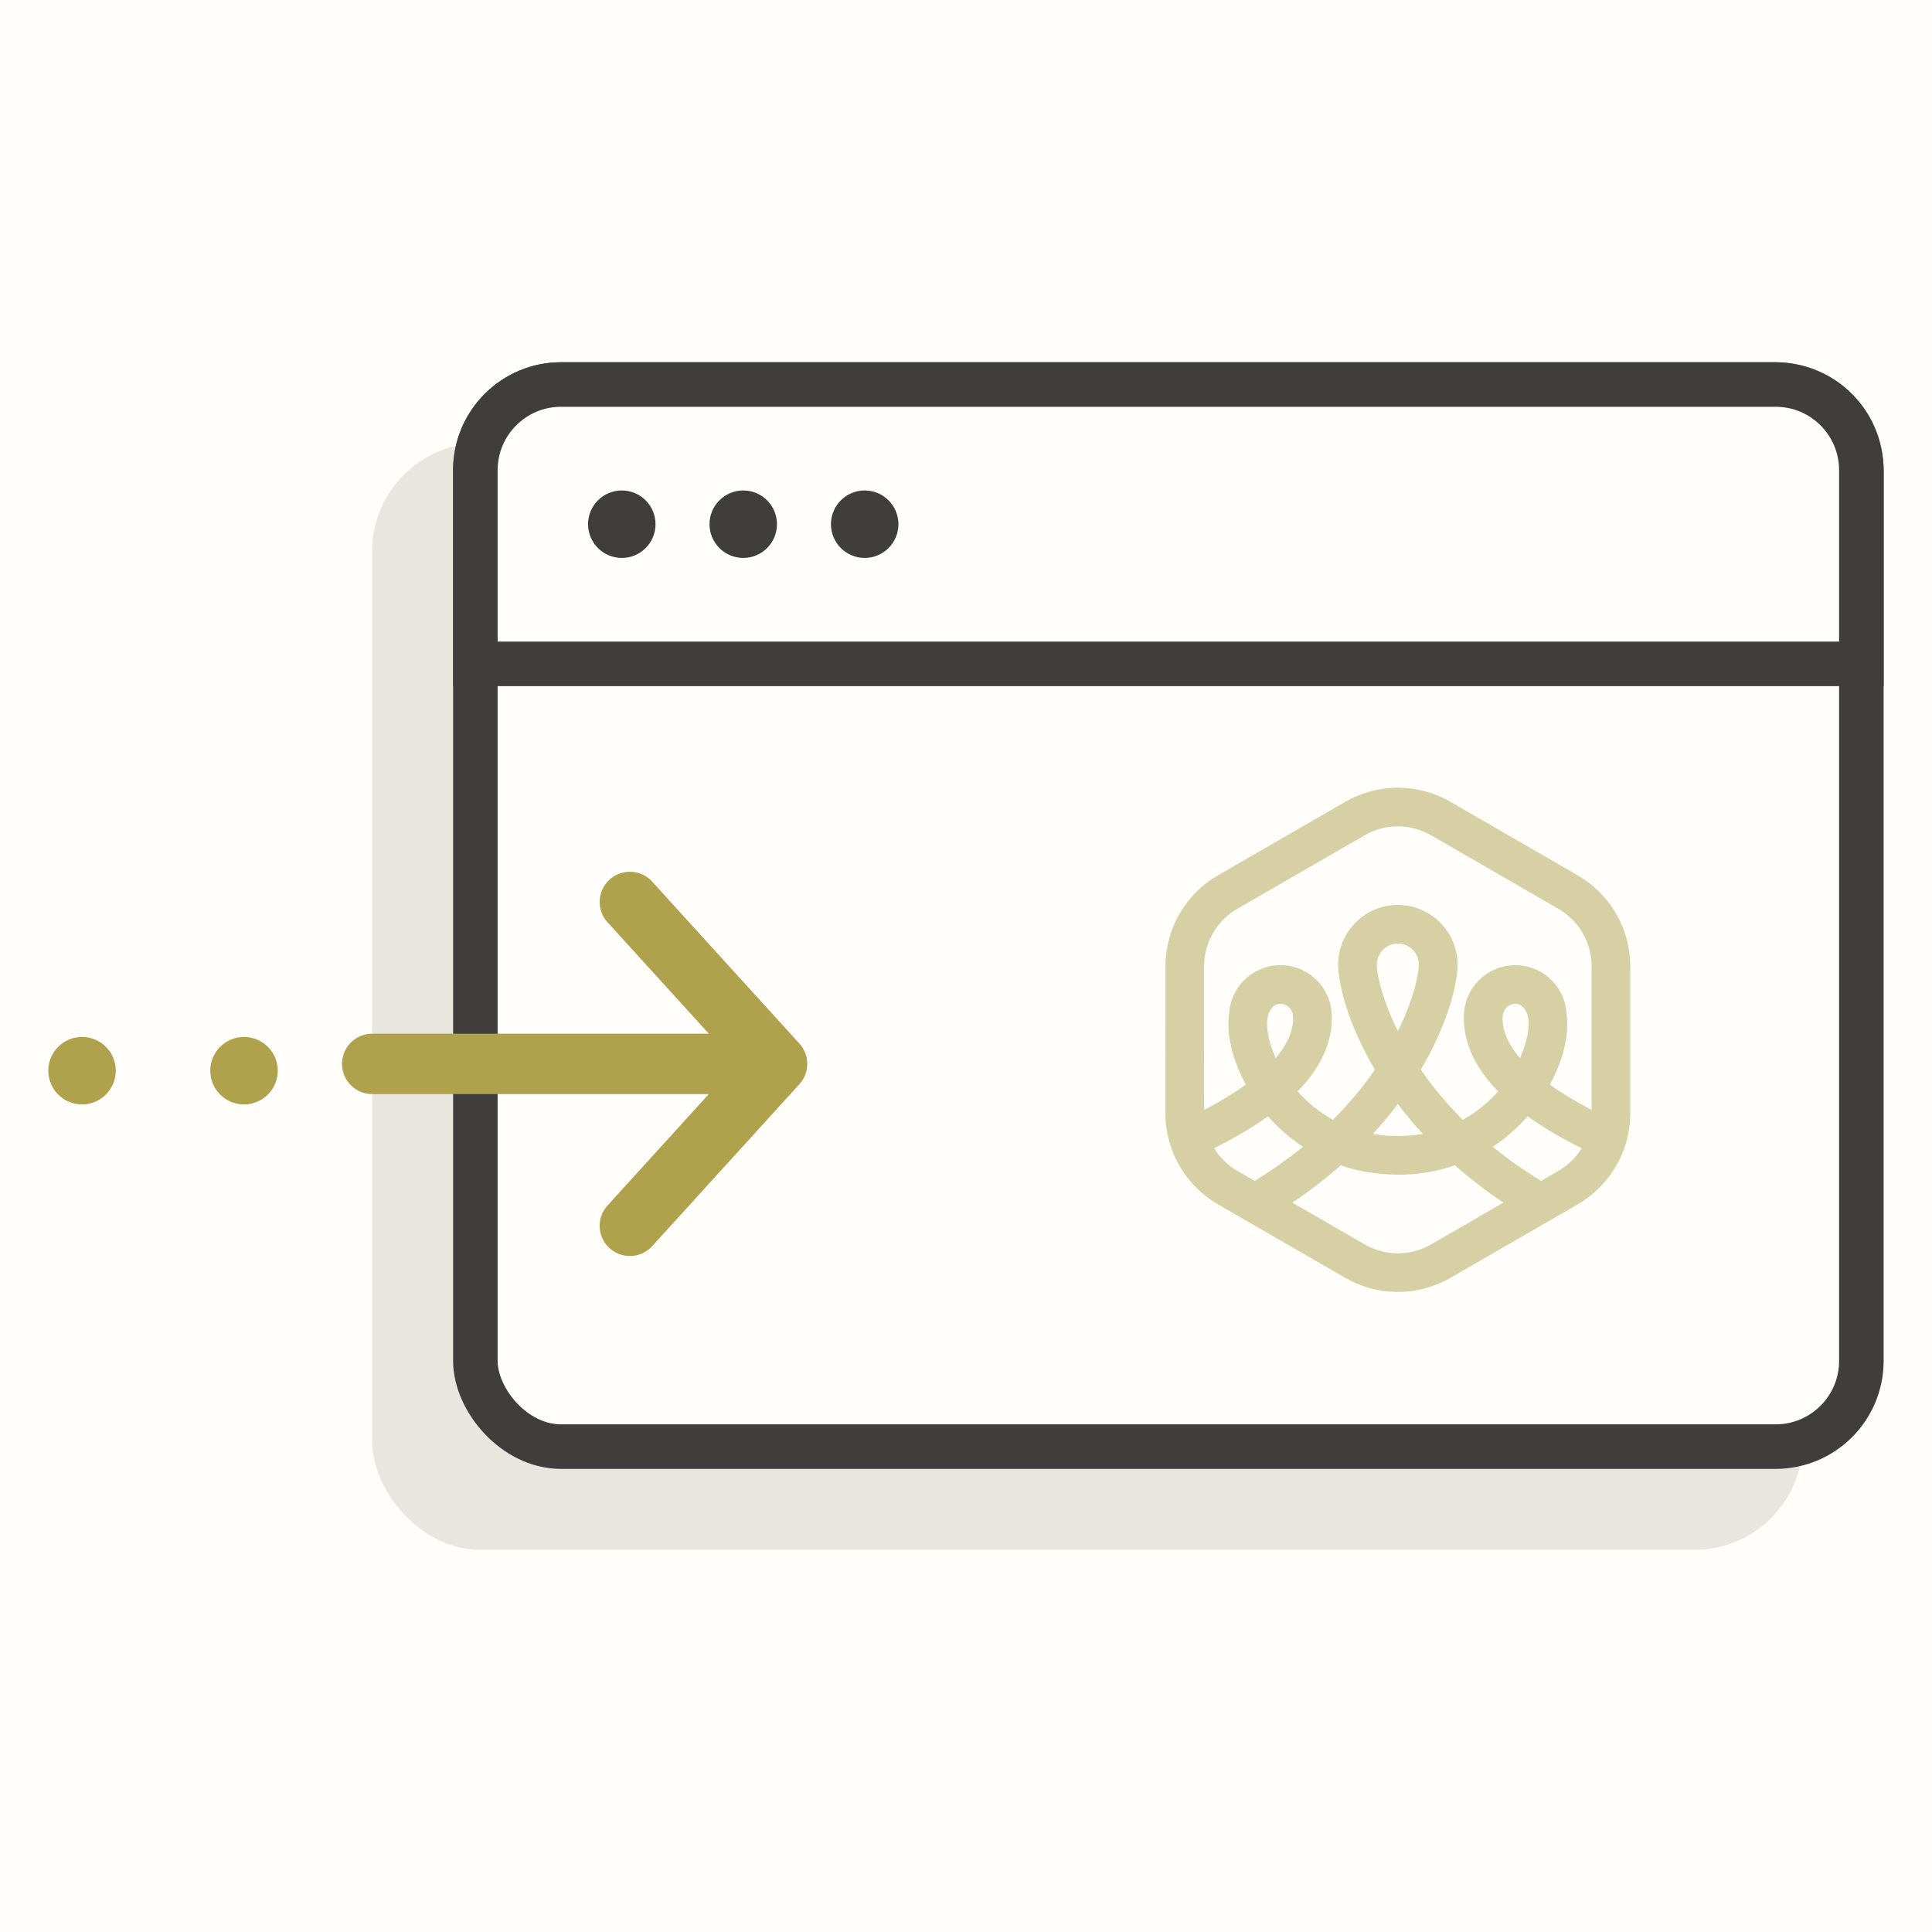 <svg width="80" height="80" viewBox="0 0 80 80" fill="none" xmlns="http://www.w3.org/2000/svg">
<rect width="80" height="80" fill="#FFFEFB"/>
<rect x="15.41" y="18.351" width="59.235" height="45.824" rx="4.471" fill="#E8E6DF"/>
<rect x="19.684" y="15.922" width="57.391" height="43.979" rx="3.549" fill="#FFFEFB" stroke="#403E3C" stroke-width="1.844"/>
<path d="M23.232 15.922H73.526C75.486 15.922 77.075 17.511 77.075 19.471V27.489H19.684V19.471C19.684 17.511 21.273 15.922 23.232 15.922Z" fill="#FFFEFB" stroke="#403E3C" stroke-width="1.844"/>
<circle cx="25.747" cy="21.706" r="1.397" fill="#403E3C"/>
<circle cx="30.776" cy="21.706" r="1.397" fill="#403E3C"/>
<circle cx="35.805" cy="21.706" r="1.397" fill="#403E3C"/>
<g opacity="0.5">
<path fill-rule="evenodd" clip-rule="evenodd" d="M55.962 33.065C57.258 32.427 58.796 32.473 60.058 33.202L65.33 36.245L65.575 36.399C66.775 37.203 67.505 38.555 67.506 40.012V46.101C67.506 47.558 66.776 48.911 65.576 49.715L65.33 49.87L60.058 52.913C58.796 53.642 57.259 53.688 55.963 53.05L55.707 52.914L50.434 49.87C49.088 49.092 48.258 47.656 48.258 46.102L48.259 40.013C48.259 38.459 49.088 37.022 50.434 36.245L55.707 33.202L55.962 33.065ZM55.52 48.253C54.921 48.781 54.254 49.3 53.513 49.798L56.507 51.529L56.668 51.614C57.487 52.017 58.46 51.989 59.258 51.529L62.252 49.799C61.51 49.301 60.844 48.782 60.245 48.254C59.532 48.499 58.741 48.643 57.874 48.643L57.875 48.641C57.014 48.639 56.228 48.497 55.52 48.253ZM63.257 46.225C62.85 46.688 62.366 47.118 61.81 47.485C62.405 47.97 63.071 48.444 63.812 48.899L64.53 48.484L64.686 48.387C65.017 48.165 65.292 47.877 65.496 47.546C64.603 47.102 63.865 46.661 63.257 46.225ZM52.507 46.224C51.9 46.659 51.162 47.101 50.27 47.545C50.506 47.926 50.833 48.251 51.234 48.483L51.953 48.898C52.694 48.443 53.36 47.97 53.955 47.485C53.398 47.118 52.914 46.687 52.507 46.224ZM57.882 45.713C57.574 46.123 57.23 46.537 56.85 46.952C57.072 46.991 57.302 47.02 57.54 47.034L57.89 47.042C58.249 47.041 58.591 47.009 58.915 46.951C58.535 46.536 58.19 46.123 57.882 45.713ZM59.258 34.586C58.46 34.126 57.487 34.097 56.668 34.5L56.507 34.587L51.234 37.631C50.383 38.123 49.858 39.031 49.857 40.013L49.858 45.961C50.56 45.597 51.128 45.245 51.589 44.913C51.027 43.885 50.766 42.797 50.9 41.92C50.969 41.067 51.535 40.366 52.301 40.091C52.326 40.082 52.353 40.073 52.379 40.065C52.412 40.054 52.444 40.042 52.477 40.034C52.599 40.001 52.727 39.981 52.861 39.971C52.942 39.965 53.024 39.963 53.106 39.966L53.315 39.985C53.387 39.995 53.457 40.008 53.526 40.025C53.551 40.031 53.575 40.039 53.599 40.045C53.639 40.057 53.679 40.068 53.718 40.081C53.748 40.092 53.778 40.105 53.808 40.117C53.841 40.13 53.875 40.144 53.907 40.159C53.938 40.173 53.968 40.189 53.998 40.205C54.023 40.218 54.05 40.23 54.074 40.245C54.726 40.617 55.156 41.323 55.145 42.12L55.147 42.147V42.178C55.14 42.889 54.92 43.769 54.148 44.725C54.023 44.879 53.884 45.034 53.73 45.191C54.129 45.64 54.616 46.049 55.193 46.368C55.894 45.668 56.468 44.967 56.933 44.295C55.867 42.493 55.458 40.92 55.413 40.076C55.408 39.987 55.41 39.899 55.414 39.812H55.412C55.416 39.747 55.424 39.682 55.433 39.619C55.435 39.601 55.436 39.584 55.438 39.567C55.445 39.522 55.456 39.477 55.465 39.433C55.473 39.396 55.479 39.359 55.488 39.323C55.5 39.276 55.516 39.231 55.53 39.186C55.54 39.156 55.548 39.126 55.559 39.096C55.581 39.035 55.607 38.974 55.634 38.915C55.639 38.903 55.645 38.89 55.65 38.878C55.672 38.834 55.696 38.791 55.72 38.748C55.736 38.72 55.751 38.69 55.768 38.661C55.839 38.545 55.92 38.435 56.009 38.332C56.022 38.317 56.034 38.3 56.048 38.286L56.218 38.116C56.252 38.084 56.29 38.055 56.326 38.026C56.352 38.005 56.377 37.982 56.403 37.962C56.447 37.929 56.494 37.9 56.54 37.87C56.558 37.858 56.575 37.845 56.594 37.833C56.633 37.809 56.674 37.789 56.715 37.767C56.748 37.749 56.781 37.73 56.815 37.713C56.846 37.698 56.878 37.686 56.91 37.672C56.95 37.655 56.989 37.636 57.029 37.621C57.074 37.605 57.122 37.593 57.168 37.578C57.2 37.569 57.233 37.558 57.266 37.549C57.394 37.516 57.526 37.496 57.661 37.484C57.691 37.481 57.72 37.477 57.75 37.475L57.761 37.474H58.009L58.013 37.475C58.038 37.476 58.063 37.481 58.088 37.483C58.145 37.488 58.203 37.492 58.259 37.5C58.306 37.508 58.352 37.519 58.398 37.529C58.43 37.535 58.462 37.539 58.493 37.547C58.548 37.561 58.602 37.58 58.655 37.597C58.68 37.605 58.705 37.612 58.73 37.62C58.77 37.635 58.808 37.654 58.848 37.67C58.883 37.685 58.918 37.699 58.952 37.715C58.99 37.733 59.026 37.754 59.062 37.774C59.096 37.792 59.131 37.809 59.164 37.83C59.19 37.845 59.215 37.864 59.24 37.88C59.283 37.908 59.326 37.936 59.366 37.966C59.377 37.974 59.386 37.983 59.397 37.992C59.443 38.028 59.49 38.065 59.534 38.105L59.554 38.123C59.573 38.14 59.591 38.16 59.609 38.178C59.645 38.213 59.681 38.248 59.715 38.285C59.724 38.295 59.733 38.307 59.742 38.318C59.784 38.366 59.825 38.414 59.863 38.465C59.873 38.477 59.881 38.491 59.89 38.503C59.928 38.557 59.966 38.611 60 38.667C60.003 38.672 60.005 38.678 60.008 38.683C60.046 38.747 60.081 38.812 60.113 38.879C60.118 38.889 60.122 38.9 60.127 38.911C60.212 39.095 60.274 39.292 60.312 39.498C60.346 39.685 60.361 39.878 60.351 40.076C60.305 40.92 59.897 42.492 58.832 44.294C59.297 44.966 59.868 45.668 60.569 46.368C61.147 46.049 61.636 45.641 62.035 45.191C61.881 45.034 61.741 44.879 61.616 44.725C60.833 43.755 60.616 42.864 60.616 42.148L60.618 42.108C60.612 41.314 61.043 40.614 61.693 40.244C61.715 40.231 61.738 40.219 61.761 40.207C61.792 40.191 61.823 40.174 61.855 40.16C61.897 40.14 61.94 40.123 61.983 40.107C62.002 40.1 62.021 40.09 62.04 40.083C62.159 40.041 62.284 40.012 62.414 39.992C62.424 39.99 62.434 39.986 62.444 39.985H62.449L62.656 39.966C62.883 39.957 63.095 39.982 63.291 40.036C64.147 40.263 64.797 41.012 64.865 41.935C64.995 42.809 64.734 43.89 64.176 44.913C64.636 45.245 65.204 45.596 65.905 45.96V40.012C65.905 39.091 65.444 38.235 64.686 37.727L64.529 37.631L59.258 34.586ZM52.942 41.57C52.853 41.585 52.774 41.628 52.705 41.695C52.63 41.768 52.561 41.877 52.518 42.014L52.482 42.161C52.423 42.546 52.523 43.148 52.824 43.81C52.851 43.779 52.879 43.749 52.903 43.718C53.453 43.038 53.547 42.503 53.547 42.147L53.537 42.022C53.487 41.747 53.271 41.574 53.041 41.565L52.942 41.57ZM62.626 41.578C62.435 41.624 62.27 41.786 62.227 42.023L62.216 42.148C62.216 42.504 62.311 43.039 62.86 43.719C62.885 43.75 62.914 43.779 62.94 43.81C63.241 43.148 63.341 42.546 63.281 42.161L63.247 42.014C63.203 41.876 63.133 41.768 63.058 41.695C62.989 41.629 62.912 41.586 62.823 41.571C62.791 41.566 62.757 41.563 62.723 41.565L62.626 41.578ZM57.815 39.075C57.764 39.078 57.715 39.086 57.667 39.098C57.513 39.137 57.375 39.218 57.266 39.328C57.253 39.34 57.24 39.353 57.227 39.367C57.12 39.488 57.046 39.64 57.02 39.809L57.011 39.898C57.009 39.928 57.009 39.959 57.011 39.991C57.036 40.47 57.269 41.463 57.883 42.695C58.496 41.463 58.727 40.47 58.753 39.991C58.755 39.959 58.755 39.928 58.753 39.897L58.752 39.898C58.742 39.721 58.681 39.558 58.583 39.425C58.574 39.412 58.563 39.4 58.553 39.388C58.526 39.356 58.499 39.325 58.469 39.297C58.44 39.271 58.408 39.247 58.375 39.224C58.316 39.183 58.251 39.149 58.183 39.123C58.103 39.094 58.017 39.077 57.928 39.073C57.889 39.071 57.852 39.072 57.815 39.075Z" fill="#B0A14D"/>
</g>
<circle cx="10.104" cy="44.335" r="1.397" fill="#B0A14D"/>
<circle cx="3.397" cy="44.335" r="1.397" fill="#B0A14D"/>
<path d="M26.081 37.348L32.177 44.053M32.177 44.053L26.081 50.759M32.177 44.053H15.412" stroke="#B0A14D" stroke-width="2.5" stroke-linecap="round"/>
</svg>

